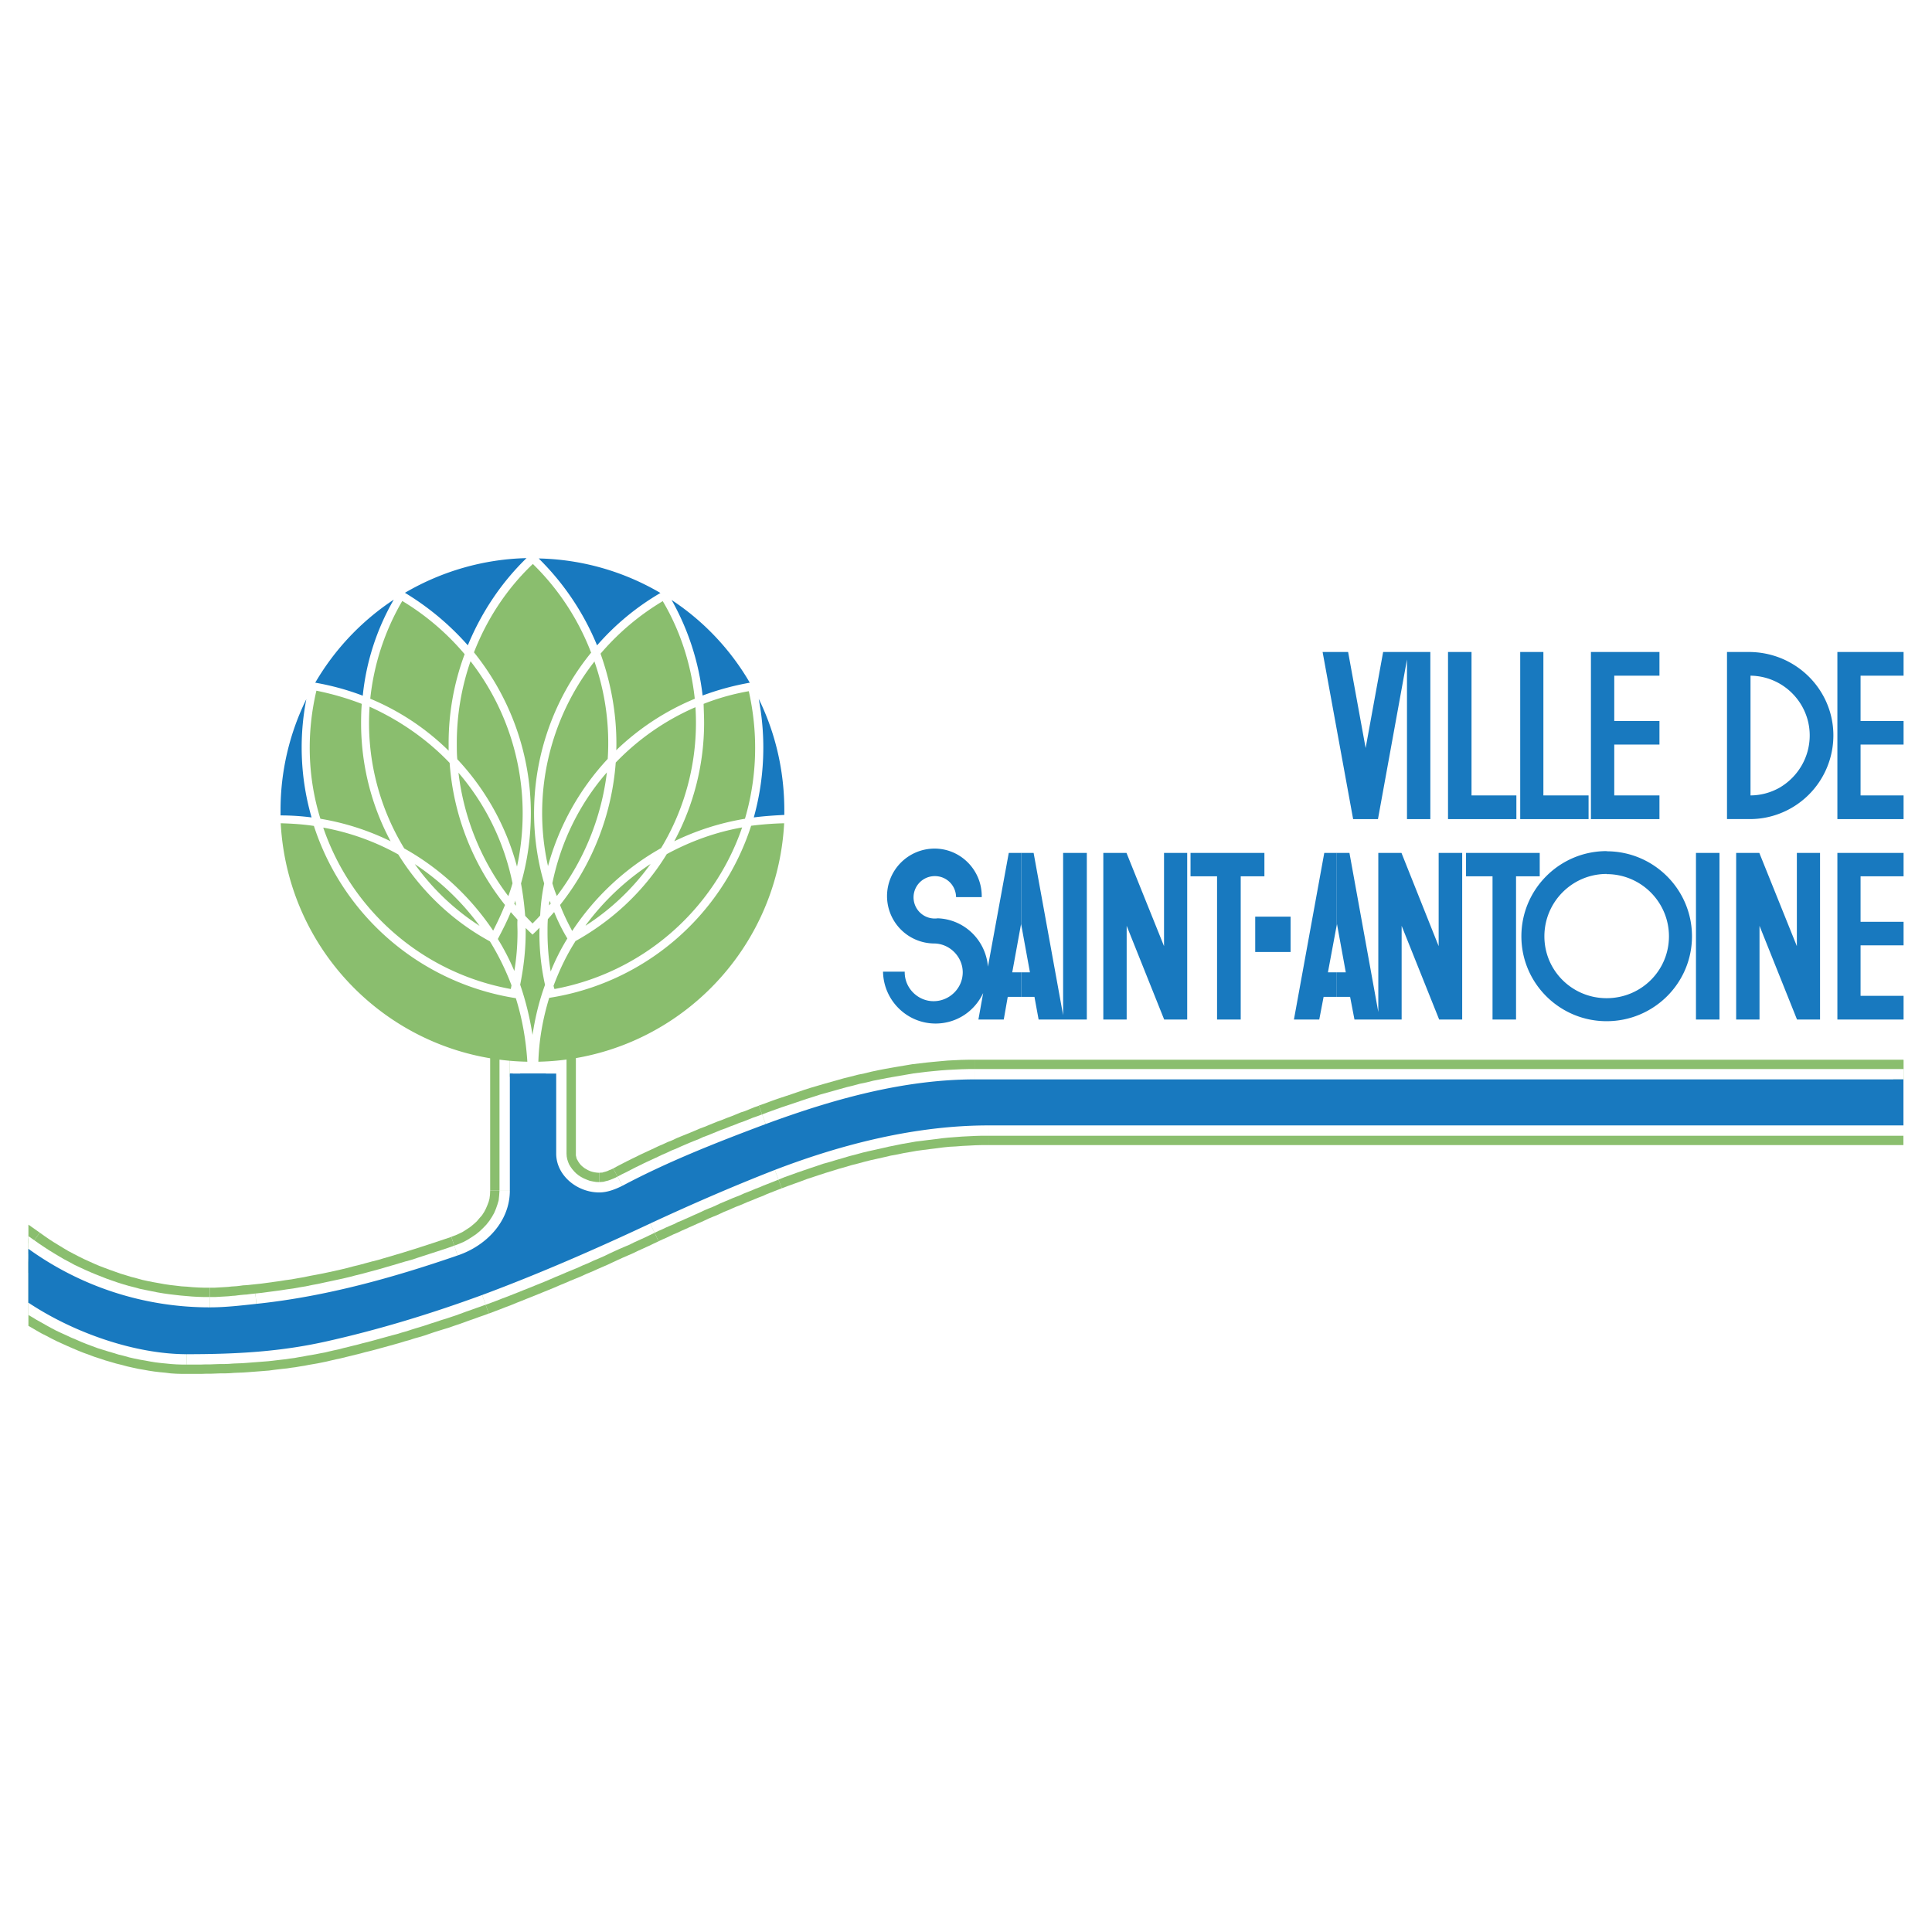 <svg xmlns="http://www.w3.org/2000/svg" width="2500" height="2500" viewBox="0 0 192.756 192.756"><g fill-rule="evenodd" clip-rule="evenodd"><path fill="#fff" d="M0 0h192.756v192.756H0V0z"/><path fill="#8abe6e" d="M3.4 125.311v4.641h1.398l-.016-5.374-1.382.733zM2.835 124.562v-2.379l1.131.798-1.131 1.581z"/><path fill="#8abe6e" d="M3.4 123.779v-.499l-.565.283v-1.38l.565.416-.565-.416v2.379l.565-.783zM3.4 129.952v-4.641l-.565.282v4.359H3.4zM2.835 124.562v-.999.999z"/><path fill="#8abe6e" d="M2.835 126.99v-2.428l1.131-1.581.466.332.483.333.465.3.516.316.466.283.449.267.532.282.516.266.499.249.516.234.516.232.499.217.532.2.533.199.566.2.515.183.549.166.483.15.582.15.532.149.533.117.582.116.566.1.549.1.565.083.566.066.566.067.549.033.566.051.582.033.549.017h.582v3.926h-.649l-.649-.017-.648-.033-.633-.05-.649-.067-.631-.066-.633-.066-.632-.117-.649-.1-.632-.133-.582-.116-.666-.151-.632-.149-.583-.149-.649-.184-.615-.199-.616-.217-.565-.199-.599-.233-.599-.233-.599-.249-.582-.267-.582-.266-.6-.283-.549-.299-.532-.284-.616-.332-.565-.349-.516-.317-.449-.283z"/><path fill="#8abe6e" d="M25.378 128.139l-.316.033-.299.033-.217.017-.282.016-.366.05-.283.034-.233.016-.283.017-.3.034-.199.015-.3.018-.282.016-.3.017-.283.017h-.499v3.926H21.602l.282-.017.3-.017.283-.016.299-.017.366-.017.3-.033.282-.016.367-.05.283-.033.232-.017.283-.017.35-.049.299-.034.25-.034-.4-3.892zM45.027 123.397l-.017.017-.598.199-.6.199-.599.201-.615.2-.616.199-.615.199-.599.184-.582.183-.616.182-.616.184-.632.182-.615.184-.6.149-.615.166-.616.167-.615.15-.616.166-.632.15-.599.133-.599.133-.632.134-.599.116-.632.116-.632.133-.583.1-.649.117-.615.083-.616.099-.615.083-.633.084-.598.083-.633.067.4 3.892.665-.065.665-.084.633-.083.682-.083.649-.1.649-.117.649-.116.681-.1.633-.133.632-.117.666-.149.632-.133.665-.134.666-.166.632-.149.649-.167.615-.15.649-.166.616-.167.665-.182.616-.183.632-.183.615-.183.616-.184.682-.182.633-.217.615-.199.616-.2.616-.2.631-.199.6-.2.632-.233-.017.017-1.231-3.727z"/><path fill="#8abe6e" d="M48.904 118.789l-.017.399-.05.399-.083.316-.133.35-.15.349-.166.316-.217.333-.266.3-.25.299-.332.299-.3.249-.349.234-.416.266-.333.166-.366.166-.449.167 1.231 3.727.616-.233.666-.266.631-.366.549-.333.583-.4.532-.449.499-.466.483-.499.433-.565.382-.566.366-.649.283-.648.233-.683.183-.748.083-.732.05-.732h-3.926z"/><path fill="#8abe6e" d="M50.867 103.781l-1.963 3.328v11.68h3.926v-11.68l-1.963 1.963v-5.291h-1.963v3.328l1.963-3.328zM57.455 115.095v-10.182h-1.896l-2.03 10.182h3.926zM59.784 117.009l-.249-.017-.234-.033-.216-.051-.166-.05-.266-.116-.2-.116-.166-.1-.183-.15-.133-.116-.15-.184-.116-.166-.1-.182-.067-.117-.05-.2-.033-.133v-.183h-3.926l.033.616.133.665.15.532.266.616.266.483.35.466.349.416.432.449.45.349.499.333.499.25.499.215.599.217.582.116.566.1.582.017v-3.926z"/><path fill="#8abe6e" d="M61.182 116.576l.033-.017-.167.084-.249.099-.216.1-.216.066-.134.033-.15.051h-.149l-.15.017v3.926l.449-.017.45-.066.449-.083.466-.133.349-.134.349-.133.317-.133.366-.183.033-.017-1.83-3.46z"/><path fill="#8abe6e" d="M75.706 110.304v.016l-.449.15-.483.2-.449.183-.415.132-.483.201-.449.182-.45.167-.449.183-.466.167-.449.182-.449.183-.449.184-.45.166-.499.215-.399.167-.449.183-.499.2-.483.199-.416.2-.465.183-.466.217-.433.183-.449.215-.466.217-.433.2-.499.233-.432.216-.449.217-.466.232-.45.232-.449.234-.432.233 1.83 3.46.432-.232.416-.2.45-.233.399-.2.449-.216.432-.217.4-.199.432-.199.433-.184.449-.216.466-.216.399-.183.433-.184.482-.199.416-.199.4-.167.449-.183.499-.2.4-.182.448-.167.45-.183.449-.183.449-.183.466-.166.449-.183.449-.167.449-.183.416-.132.483-.201.449-.182.417-.133.448-.184v.017l-1.364-3.693z"/><path fill="#8abe6e" d="M97.301 105.729h-.699l-.698.016-.699.033-.665.034-.732.066-.716.066-.666.067-.698.083-.716.084-.682.116-.699.116-.665.116-.666.118-.682.132-.699.15-.681.167-.649.133-.699.182-.682.167-.649.183-.649.183-.649.183-.682.199-.682.2-.632.2-.682.233-.632.216-.649.217-.649.215-.666.234-.665.25-.616.216 1.364 3.693.649-.25.599-.216.599-.199.616-.217.649-.216.632-.216.615-.2.633-.2.615-.199.615-.166.649-.184.649-.182.649-.184.616-.166.632-.149.649-.167.615-.133.633-.116.616-.134.665-.116.665-.116.632-.117.616-.084.616-.083.632-.083.666-.066.648-.067.599-.033.666-.033.632-.034.632-.017h.632v-3.925z"/><path fill="#8abe6e" d="M189.92 107.691v-1.929l-.016-.033H97.301v3.925h92.603l-1.963-1.963h1.979zM189.92 105.729v.033-.033zM189.904 105.729h.016-.016zM98.615 114.246h91.289v-3.926H98.615v3.926z"/><path fill="#8abe6e" d="M78.002 118.556l.616-.233.649-.233.649-.234.615-.232.615-.2.649-.216.616-.199.649-.2.648-.2.65-.183.615-.183.666-.167.665-.182.599-.15.682-.15.665-.15.633-.149.649-.116.632-.134.682-.116.649-.117.632-.083.649-.083.682-.084.632-.083.649-.066.649-.033.632-.05.666-.033.648-.034.633-.017h.648v-3.926H97.9l-.699.017-.715.033-.665.033-.699.05-.715.067-.716.067-.699.083-.682.083-.715.083-.699.116-.715.116-.682.118-.699.132-.716.15-.698.15-.666.15-.682.15-.732.183-.666.182-.665.166-.716.217-.648.184-.683.199-.681.199-.683.233-.648.216-.683.234-.682.233-.649.232-.649.233-.649.267 1.398 3.66z"/><path fill="#8abe6e" d="M65.707 123.846h-.017l.4-.183.382-.166.383-.184.35-.166.399-.166.416-.2.349-.149.4-.183.382-.167.399-.182.383-.166.4-.184.349-.166.399-.167.416-.166.399-.183.35-.167.382-.149.416-.184.383-.166.349-.132.399-.167.416-.183.35-.133.399-.166.366-.15.399-.15.4-.183.382-.15.383-.15.383-.15.349-.132-1.398-3.66-.415.166-.383.15-.383.149-.382.15-.367.15-.399.15-.399.183-.366.133-.449.199-.35.151-.366.132-.449.2-.382.166-.383.15-.416.183-.416.167-.399.182-.35.167-.399.166-.416.166-.4.184-.382.166-.399.182-.383.167-.399.183-.416.183-.349.167-.4.166-.416.2-.382.183-.383.166-.366.183h-.017l1.664 3.56z"/><path fill="#8abe6e" d="M48.77 131.05h.017l.566-.216.532-.199.549-.217.532-.199.566-.234.549-.215.533-.217.549-.216.532-.217.532-.216.533-.216.566-.233.532-.233.532-.216.533-.234.532-.215.566-.234.499-.232.532-.217.549-.249.5-.217.532-.232.532-.25.5-.233.515-.233.499-.216.499-.217.516-.25.515-.232.55-.25.482-.233.466-.216-1.664-3.56-.532.249-.482.234-.449.215-.517.234-.482.216-.499.216-.533.25-.515.233-.499.232-.499.217-.533.232-.532.25-.483.216-.532.217-.533.233-.499.233-.532.216-.532.233-.533.216-.533.233-.499.2-.532.216-.532.216-.532.217-.55.216-.532.217-.549.215-.499.201-.532.199-.55.217-.532.199-.532.183h.016l1.331 3.693z"/><path fill="#8abe6e" d="M32.999 135.742l.499-.117.482-.1.532-.132.483-.117.465-.117.483-.116.482-.133.483-.116.516-.134.482-.133.483-.132.482-.133.483-.134.532-.149.483-.151.482-.133.516-.166.482-.133.499-.15.483-.166.482-.166.483-.15.482-.15.499-.149.516-.184.499-.166.516-.183.499-.183.483-.166.499-.184.482-.166.499-.183-1.331-3.693-.499.183-.482.166-.5.183-.482.167-.499.182-.449.151-.499.166-.449.149-.499.15-.483.183-.482.15-.483.167-.483.132-.499.151-.482.166-.449.133-.483.132-.483.151-.432.116-.483.133-.482.134-.482.132-.483.133-.449.133-.483.117-.482.133-.482.116-.466.116-.483.118-.432.099-.483.1-.465.116.832 3.827zM18.64 137.073h1.464l.466-.016h.466l.449-.017.45-.017h.449l.498-.016.45-.034.382-.017.483-.017.499-.033.433-.033.433-.033.432-.033.432-.034.416-.033.483-.066.416-.051.432-.049.483-.051.416-.066.399-.05.483-.083.432-.066.416-.083.4-.068.482-.083.416-.083.483-.099.416-.1-.832-3.827-.417.101-.382.066-.416.083-.383.083-.433.066-.415.084-.4.067-.383.049-.432.05-.416.067-.349.05-.433.049-.416.051-.383.032-.415.034-.433.033-.432.034-.433.033-.432.033-.366.034-.383.016-.483.017-.449.033-.399.017h-.45l-.449.016-.449.017h-.466l-.466.016H18.64v3.927zM2.835 132.281v-2.329h1.963l-.865-1.63.399.266.399.25.416.249.45.25.465.266.4.233.465.232.467.217.448.216.45.2.465.199.483.201.499.199.483.199.466.167.465.149.483.151.516.149.466.133.482.133.483.117.515.116.416.1.499.083.483.099.449.051.466.067.466.049.433.034.465.033.433.016h.432v3.927h-.532l-.533-.016-.532-.034-.532-.067-.533-.05-.565-.066-.55-.083-.548-.1-.5-.083-.615-.134-.516-.116-.549-.149-.549-.134-.565-.166-.517-.149-.548-.183-.566-.184-.532-.2-.549-.199-.499-.199-.55-.234-.532-.232-.516-.233-.549-.25-.499-.25-.499-.265-.533-.267-.465-.266-.483-.283-.349-.2z"/><path d="M2.835 129.969v-5.374a30.867 30.867 0 0 0 18.101 5.84c1.547 0 3.111-.183 4.642-.35 6.838-.715 13.56-2.578 20.065-4.824 2.845-.948 5.224-3.378 5.224-6.472v-11.68h4.625v7.985c0 2.18 2.08 3.877 4.292 3.877.815 0 1.614-.316 2.313-.665 4.642-2.463 9.5-4.359 14.291-6.156 6.722-2.479 13.759-4.459 20.913-4.459h92.604v4.592h-91.29c-7.187 0-14.507 1.83-21.312 4.442-4.06 1.581-8.352 3.443-12.428 5.341-5.241 2.462-10.998 4.991-16.771 7.137-5.274 1.931-10.398 3.478-15.522 4.625-4.525 1.016-8.835 1.281-13.942 1.281-5.091 0-11.197-2.079-15.805-5.14z" fill="#1879bf"/><path fill="#fff" d="M3.134 124.961v4.991h.733l-.017-5.374-.716.383zM3.134 123.896v.25l.283-.4-.283-.199.283.199-.283.15zM3.134 124.146v-.25l-.299.15v-.716l.299.217-.299-.217v1.232l.299-.416zM3.134 129.952v-4.991l-.299.149v4.842h.299zM2.835 124.562v-.516.516z"/><path fill="#fff" d="M2.835 125.859v-2.529l1.065.749.499.333.482.317.516.315.499.3.482.283.533.282.516.283.532.249.533.25.532.233.516.217.549.216.549.216.566.199.532.184.582.183.516.149.582.15.549.15.566.116.582.117.582.117.583.099.582.083.566.067.582.067.582.05.582.05.583.033.582.016h.599v2.064h-.632l-.616-.018-.648-.033-.616-.05-.616-.05-.615-.066-.632-.066-.616-.118-.615-.099-.616-.116-.583-.117-.631-.15-.616-.149-.583-.15-.615-.183-.582-.183-.6-.217-.565-.199-.583-.216-.582-.217-.582-.249-.566-.266-.565-.25-.566-.283-.549-.283-.532-.282-.582-.316-.533-.333-.516-.316-.549-.349-.399-.284z"/><path fill="#fff" d="M25.478 129.054h-.017l-.299.033-.299.033-.234.033-.282.017-.349.033-.284.033-.249.034-.283.017-.3.033-.232.017-.3.017-.283.016-.299.017-.283.016H20.936v2.064h.616l.282-.018.3-.016.283-.017.299-.017.333-.016.3-.033.282-.017.35-.033.283-.033.249-.034.283-.016.333-.033.299-.034.267-.033h-.017l-.2-2.063z"/><path fill="#fff" d="M45.327 124.279h-.017l-.599.216-.599.2-.615.2-.616.199-.616.2-.615.199-.599.2-.616.166-.616.184-.615.183-.632.182-.616.184-.616.166-.615.166-.616.167-.615.149-.632.166-.633.151-.615.132-.615.133-.633.134-.599.133-.632.116-.633.133-.615.1-.649.117-.615.083-.633.099-.632.084-.632.083-.616.083-.632.067.2 2.063.665-.067.649-.083.633-.083.665-.083.632-.1.649-.117.649-.116.649-.1.632-.134.632-.115.665-.134.633-.132.649-.134.649-.166.632-.15.632-.167.616-.149.648-.166.616-.167.649-.166.615-.184.633-.182.615-.183.616-.184.649-.199.632-.199.615-.2.616-.199.615-.201.616-.199.599-.2.632-.216h-.017l-.631-1.963z"/><path fill="#fff" d="M49.835 118.789l-.033.482-.05.483-.117.399-.149.433-.183.432-.217.382-.249.383-.299.383-.317.332-.366.35-.349.283-.416.283-.449.282-.399.217-.433.183-.482.183.631 1.963.583-.217.599-.249.566-.316.515-.316.516-.349.483-.416.465-.416.416-.466.399-.482.35-.517.316-.582.25-.565.216-.599.15-.666.083-.648.033-.649h-2.063z"/><path fill="#fff" d="M50.867 105.244l-1.032 1.101v12.459h2.063v-12.459l-1.031 1.1v-2.201h-1.032v1.101l1.032-1.101zM56.523 115.095v-9.866H54.46v9.866h2.063zM59.784 117.94l-.332-.016-.3-.051-.316-.066-.266-.1-.317-.133-.282-.15-.233-.15-.25-.199-.199-.2-.2-.232-.166-.234-.15-.249-.1-.25-.083-.265-.05-.267-.017-.283H54.46l.017.516.116.533.116.465.234.483.216.416.299.398.3.366.366.367.382.299.433.283.416.217.449.199.499.167.483.099.499.083.499.017v-2.063zM61.614 117.391l.017-.017-.216.117-.267.116-.249.1-.233.083-.216.05-.233.066-.217.018-.216.016v2.063l.383-.017.382-.049.367-.067.382-.116.333-.117.316-.133.3-.116.315-.15.018-.017-.966-1.83z"/><path fill="#fff" d="M76.039 111.186h-.017l-.432.166-.483.166-.449.183-.416.166-.483.167-.448.183-.45.166-.449.183-.466.166-.449.184-.45.183-.448.182-.45.167-.465.216-.433.166-.449.184-.467.199-.465.2-.433.199-.465.184-.45.216-.432.183-.45.216-.465.217-.433.199-.466.216-.432.217-.449.217-.45.232-.449.232-.449.217-.433.233.966 1.83.432-.233.416-.217.449-.232.416-.199.449-.217.433-.217.432-.216.433-.199.432-.183.449-.216.466-.217.416-.183.433-.182.466-.2.432-.201.433-.166.449-.182.466-.2.433-.183.449-.166.449-.184.449-.182.449-.184.466-.166.449-.183.45-.167.449-.182.416-.167.482-.166.45-.183.416-.167.465-.166h-.016l-.699-1.929z"/><path fill="#fff" d="M97.301 106.66h-.681l-.683.017-.682.033-.666.033-.698.05-.699.066-.682.067-.682.084-.682.083-.666.116-.682.116-.666.117-.665.117-.666.132-.681.133-.666.167-.649.133-.682.184-.682.166-.649.182-.649.184-.649.182-.665.183-.666.217-.632.199-.649.217-.632.216-.649.217-.649.215-.649.234-.648.232-.616.234.699 1.929.648-.232.616-.234.616-.2.615-.216.649-.215.632-.217.649-.216.632-.2.632-.183.633-.182.648-.184.65-.184.648-.182.616-.166.649-.15.648-.167.633-.133.649-.132.632-.134.666-.116.665-.117.648-.117.633-.083.649-.083.649-.083.649-.066.665-.068.632-.048.665-.034.649-.033.65-.017h.648v-2.063zM189.92 107.691v-.998l-.016-.033H97.301v2.063h92.603l-1.031-1.032h1.047zM189.92 106.66v.033-.033zM189.904 106.66h.016-.016zM98.615 113.314h91.289v-2.062H98.615v2.062z"/><path fill="#fff" d="M77.669 117.69l.616-.249.649-.233.649-.233.632-.216.632-.217.649-.216.632-.217.665-.182.649-.199.649-.184.649-.199.666-.166.665-.184.632-.149.683-.15.665-.15.649-.15.665-.133.649-.133.682-.116.649-.117.666-.083.665-.084.682-.083.633-.083.665-.066.665-.05.649-.05.666-.033.665-.033.648-.018h.666v-2.062h-.699l-.682.017-.698.033-.665.033-.683.05-.698.05-.699.066-.699.084-.682.083-.699.083-.666.116-.715.117-.682.117-.682.132-.699.133-.682.151-.666.149-.681.149-.699.184-.665.183-.666.166-.682.2-.649.182-.683.201-.665.215-.665.217-.649.216-.666.217-.665.249-.649.233-.649.233-.648.25.731 1.929z"/><path fill="#fff" d="M65.308 122.998l.382-.184.383-.166.383-.183.382-.166.4-.166.383-.199.382-.151.399-.182.383-.167.399-.183.383-.166.399-.184.35-.166.399-.167.416-.166.399-.182.349-.167.4-.166.399-.166.383-.167.382-.15.383-.15.4-.183.382-.149.383-.151.383-.166.398-.149.383-.167.383-.149.382-.15.383-.15.366-.15-.731-1.929-.4.149-.383.15-.383.15-.382.149-.383.167-.399.15-.382.166-.383.15-.416.183-.366.149-.383.151-.416.182-.383.167-.399.166-.399.166-.416.167-.399.183-.349.166-.4.166-.416.167-.399.183-.383.166-.399.183-.383.166-.399.184-.383.182-.382.167-.4.166-.383.2-.382.183-.383.166-.382.184.865 1.863z"/><path fill="#fff" d="M48.455 130.168h.016l.549-.199.532-.199.549-.217.533-.199.549-.217.549-.216.532-.217.549-.216.533-.217.532-.215.533-.216.548-.234.533-.233.532-.216.533-.233.532-.216.566-.233.499-.233.532-.217.532-.249.516-.216.533-.233.516-.25.499-.232.515-.234.499-.215.516-.217.499-.249.516-.234.516-.232.482-.234.483-.232-.865-1.863-.516.232-.483.234-.482.232-.516.233-.499.216-.482.216-.533.25-.515.233-.5.233-.515.217-.533.232-.515.25-.5.216-.532.217-.532.232-.499.234-.533.215-.532.234-.533.216-.532.233-.516.199-.532.216-.532.217-.533.217-.549.215-.533.216-.549.217-.515.216-.533.2-.549.217-.532.199-.549.199h.016l.7 1.93z"/><path fill="#fff" d="M32.798 134.844l.5-.116.482-.101.499-.133.483-.116.466-.116.482-.117.483-.133.482-.116.499-.134.483-.133.482-.133.483-.133.482-.134.516-.132.482-.15.482-.134.5-.166.482-.149.499-.15.483-.15.483-.167.482-.149.483-.166.499-.15.499-.167.499-.166.499-.183.499-.183.482-.166.5-.183.482-.166.5-.184-.7-1.93-.499.184-.482.166-.499.183-.483.167-.499.182-.465.15-.5.167-.466.166-.499.149-.482.167-.483.149-.482.166-.482.151-.5.149-.482.151-.466.132-.483.133-.482.151-.449.132-.483.133-.482.133-.482.134-.483.133-.466.132-.482.118-.483.132-.482.117-.466.116-.483.117-.466.1-.482.099-.466.116.432 2.031zM18.64 136.141h1.431l.466-.016h.465l.45-.018.449-.015h.449l.483-.018.449-.033.416-.017.449-.016.466-.033.433-.034.432-.033.433-.033.432-.033.416-.033.466-.05.416-.05.433-.051.449-.05.415-.065.417-.051.449-.083.416-.066.416-.083.415-.067.467-.084.415-.083.45-.083.415-.099-.432-2.031-.416.101-.416.083-.416.083-.399.083-.416.066-.416.083-.416.067-.416.051-.416.049-.416.067-.382.05-.433.05-.416.049-.399.05-.416.034-.433.033-.432.034-.433.033-.432.033-.4.033-.416.017-.449.017-.449.033-.416.016h-.449l-.45.017-.449.017h-.466l-.465.016H18.64v2.063z"/><path fill="#fff" d="M2.835 131.199v-1.247h1.032l-.45-.865.416.283.416.267.433.249.449.266.466.266.448.233.467.233.466.233.482.233.466.199.483.217.499.2.499.199.499.199.466.167.499.166.499.166.516.151.498.132.483.133.499.117.516.117.466.116.499.083.499.1.483.05.482.067.482.05.45.049.482.034.449.016h.466v2.063h-.499l-.516-.016-.515-.033-.516-.051-.516-.05-.549-.066-.516-.083-.532-.1-.499-.084-.566-.115-.516-.117-.532-.15-.549-.133-.532-.166-.516-.15-.533-.167-.532-.166-.532-.199-.533-.2-.499-.199-.532-.234-.516-.216-.499-.233-.516-.233-.499-.233-.499-.266-.483-.266-.466-.266-.482-.266-.466-.284-.349-.2z"/><path d="M2.835 129.969v-5.374a30.867 30.867 0 0 0 18.101 5.84c1.547 0 3.111-.183 4.642-.35 6.838-.715 13.56-2.578 20.065-4.824 2.845-.948 5.224-3.378 5.224-6.472v-11.68h4.625v7.985c0 2.18 2.08 3.877 4.292 3.877.815 0 1.614-.316 2.313-.665 4.642-2.463 9.5-4.359 14.291-6.156 6.722-2.479 13.759-4.459 20.913-4.459h92.604v4.592h-91.29c-7.187 0-14.507 1.83-21.312 4.442-4.06 1.581-8.352 3.443-12.428 5.341-5.241 2.462-10.998 4.991-16.771 7.137-5.274 1.931-10.398 3.478-15.522 4.625-4.525 1.016-8.835 1.281-13.942 1.281-5.091 0-11.197-2.079-15.805-5.14zM125.234 91.454v3.526h3.528v-3.526h-3.528zM160.291 99.589v2.296c4.707 0 8.518-3.793 8.518-8.468s-3.811-8.485-8.518-8.485v2.279c3.443 0 6.221 2.795 6.221 6.206 0 3.427-2.778 6.172-6.221 6.172zM160.291 87.211v-2.296c-4.693 0-8.502 3.81-8.502 8.502 0 4.675 3.809 8.468 8.502 8.468 0 0 0 .017 0 0v-2.296c0 .017 0 0 0 0-3.428 0-6.207-2.745-6.207-6.172 0-3.428 2.779-6.223 6.207-6.223v.017zM142.705 65.05v16.671h-2.33V65.799l-2.895 15.922h-2.478l-3.045-16.671h2.545l1.748 9.583 1.746-9.583h4.709zM146.814 79.358V65.05h-2.345v16.671h6.82v-2.363h-4.475zM153.984 65.05h-2.312v16.671h6.82v-2.363h-4.508V65.05zM161.055 74.284v5.074h4.509v2.363h-6.837V65.05h6.837v2.363h-4.509v4.525h4.509v2.346h-4.509zM177.592 78.56v2.596a8.349 8.349 0 0 0 5.324-7.787c0-3.51-2.213-6.522-5.324-7.736v2.596c1.764 1.031 2.963 2.961 2.963 5.141 0 2.212-1.2 4.142-2.963 5.19zM177.592 68.228v-2.596a8.565 8.565 0 0 0-2.994-.582h-2.295v16.67h2.295c1.049 0 2.062-.2 2.994-.565V78.56a5.953 5.953 0 0 1-2.943.799V67.413a5.956 5.956 0 0 1 2.943.815zM189.92 79.358v2.363h-6.604V65.05h6.604v2.363h-4.291v4.525h4.291v2.346h-4.291v5.074h4.291zM189.92 99.356v2.363h-6.604V85.098h6.604v2.329h-4.291v4.542h4.291v2.346h-4.291v5.041h4.291zM173.217 101.719V85.098h2.312l3.744 9.3v-9.3h2.313v16.621h-2.297l-3.742-9.35v9.35h-2.33zM169.207 101.719V85.098h2.346v16.621h-2.346z" fill="#1879bf"/><path fill="#1879bf" d="M153.619 87.427v-2.329h-7.353v2.329h2.644v14.292h2.346V87.427h2.363zM133.371 97.01v2.446h1.33l.434 2.263h4.707v-9.35l3.744 9.35h2.297V85.098h-2.348v9.3l-3.709-9.3h-2.312v15.872l-2.879-15.872h-1.264v7.171l.016-.1.883 4.841h-.899z"/><path fill="#1879bf" d="M133.371 92.269v-7.171h-1.248l-3.027 16.621h2.527l.434-2.263h1.314V97.01h-.883l.883-4.741zM123.787 87.427h2.363v-2.329h-7.371v2.329h2.647v14.292h2.361V87.427zM112.408 101.719h-2.33V85.098h2.313l3.744 9.3v-9.3h2.312v16.621h-2.297l-3.742-9.35v9.35zM101.877 97.01v2.446h1.33l.416 2.263h4.809V85.098h-2.364v16.188l-2.943-16.188h-1.248v7.088l.881 4.824h-.881z"/><path d="M101.877 92.186v-7.088h-1.232l-2.078 11.348c-.217-2.646-2.347-4.726-5.009-4.826a2.114 2.114 0 0 1-2.413-2.097 2.12 2.12 0 0 1 2.129-2.113c1.165 0 2.097.932 2.113 2.096h2.561v-.1c0-2.612-2.112-4.742-4.708-4.742a4.75 4.75 0 0 0-4.741 4.742 4.733 4.733 0 0 0 4.675 4.725c1.564 0 2.878 1.314 2.878 2.878 0 1.581-1.314 2.879-2.911 2.879-1.564 0-2.878-1.298-2.878-2.879v-.065H88.1c.05 2.861 2.379 5.174 5.241 5.174 2.046 0 3.859-1.165 4.742-3.028v.033l-.467 2.596h2.529l.398-2.263h1.332V97.01h-.883l.883-4.841v.017h.002z" fill="#1879bf"/><path d="M28.007 82.137c.715 13.193 11.446 23.542 24.606 23.791-.133-2.129-.5-4.275-1.148-6.339a25.304 25.304 0 0 1-20.147-17.186c-1.098-.167-2.18-.233-3.277-.266h-.034zM58.969 65.1a24.74 24.74 0 0 0-5.807-8.834c-2.579 2.446-4.575 5.474-5.873 8.818 3.677 4.575 5.674 10.215 5.674 16.055 0 2.363-.333 4.725-.982 7.004.2 1.098.333 2.146.416 3.228.233.25.5.516.732.766.266-.267.532-.532.765-.799.05-1.098.183-2.146.399-3.194-2.329-7.953-.565-16.604 4.708-23.059l-.032.015z" fill="#8abe6e"/><path d="M46.674 64.385c1.364-3.294 3.327-6.239 5.856-8.701-4.26.1-8.436 1.297-12.129 3.46a26.914 26.914 0 0 1 6.289 5.257l-.016-.016z" fill="#1879bf"/><path d="M36.941 69.709a24.357 24.357 0 0 1 3.194-9.75 25.085 25.085 0 0 1 6.222 5.308 25.383 25.383 0 0 0-1.597 8.917v.715a24.611 24.611 0 0 0-7.786-5.174l-.033-.016z" fill="#8abe6e"/><path d="M31.451 68.111c1.631.283 3.211.716 4.742 1.298a23.972 23.972 0 0 1 3.094-9.583 25.054 25.054 0 0 0-7.836 8.285z" fill="#1879bf"/><path d="M38.971 83.934a25.309 25.309 0 0 0-7.004-2.246c-1.281-4.126-1.398-8.535-.399-12.777 1.564.316 3.061.749 4.525 1.314-.05.615-.067 1.264-.067 1.93 0 4.092.998 8.152 2.945 11.779z" fill="#8abe6e"/><path d="M30.569 69.742a25.054 25.054 0 0 0-2.579 11.097v.516c1.048 0 2.063.066 3.095.2a25.186 25.186 0 0 1-.516-11.829v.016z" fill="#1879bf"/><path d="M50.384 90.289a32.35 32.35 0 0 1-1.182 2.562c-2.262-3.361-5.29-6.206-8.867-8.202a24.008 24.008 0 0 1-3.461-14.142c3.012 1.364 5.724 3.244 7.986 5.606a25.662 25.662 0 0 0 5.524 14.176z" fill="#8abe6e"/><path d="M47.822 92.335a25.327 25.327 0 0 0-6.439-6.123 23.718 23.718 0 0 0 6.455 6.156l-.016-.033zM51.133 88.126a24.318 24.318 0 0 0-5.391-11.03 25.22 25.22 0 0 0 4.975 12.312c.15-.433.3-.849.416-1.282z" fill="#8abe6e"/><path d="M46.94 65.982a24.954 24.954 0 0 0-1.365 8.202c0 .516 0 1.048.05 1.564a25.194 25.194 0 0 1 5.956 10.714c.383-1.764.566-3.561.566-5.324a24.723 24.723 0 0 0-5.191-15.156h-.016zM48.87 93.916c-3.727-2.029-6.871-5.024-9.134-8.667a24.276 24.276 0 0 0-7.487-2.679 24.375 24.375 0 0 0 18.717 16.104c.017-.133.05-.249.066-.366a25.362 25.362 0 0 0-2.146-4.375l-.016-.017zM53.129 103.249c.266-1.747.665-3.394 1.248-4.991a23.303 23.303 0 0 1-.549-5.706c-.216.25-.466.466-.699.699-.216-.216-.449-.433-.682-.666v.433c0 1.763-.2 3.494-.549 5.225.566 1.662.965 3.31 1.231 5.006zM51.316 90.156c.033-.117.083-.216.1-.316.017.199.05.366.066.532-.05-.083-.116-.133-.166-.199v-.017zM50.966 91.004c.233.267.449.5.666.749-.033.399 0 .832 0 1.265 0 1.281-.1 2.562-.316 3.859a23.231 23.231 0 0 0-1.647-3.194c.483-.915.932-1.797 1.298-2.696v.017h-.001zM78.235 82.137c-.698 13.144-11.396 23.509-24.523 23.791.067-2.18.449-4.309 1.082-6.372a25.223 25.223 0 0 0 20.148-17.169 32.148 32.148 0 0 1 3.311-.25h-.018z" fill="#8abe6e"/><path d="M57.372 93.916c3.76-2.08 6.921-5.057 9.151-8.701 2.363-1.281 4.891-2.196 7.52-2.662-2.862 8.335-10.016 14.508-18.717 16.121-.05-.1-.067-.199-.1-.316.583-1.563 1.298-3.061 2.179-4.442h-.033zM67.271 83.934a25.632 25.632 0 0 1 7.054-2.246 25.033 25.033 0 0 0 1.015-7.104c0-1.88-.217-3.76-.632-5.624a23.204 23.204 0 0 0-4.509 1.265c.017.648.05 1.281.05 1.93a24.97 24.97 0 0 1-2.961 11.746l-.017.033z" fill="#8abe6e"/><path d="M74.825 68.111a26.867 26.867 0 0 0-4.726 1.281 25.3 25.3 0 0 0-3.094-9.533 24.855 24.855 0 0 1 7.82 8.285v-.033zM75.706 69.742c1.697 3.46 2.545 7.254 2.545 11.097v.466c-.998.05-2.029.116-3.044.25a26.007 26.007 0 0 0 .499-11.78v-.033z" fill="#1879bf"/><path d="M59.301 65.982a24.606 24.606 0 0 1 1.331 9.733 25.582 25.582 0 0 0-5.957 10.697c-1.597-7.137.117-14.657 4.659-20.447l-.033.017zM55.875 90.289c.349.915.766 1.764 1.214 2.595a25.76 25.76 0 0 1 8.868-8.269 24.186 24.186 0 0 0 3.428-14.058 24.622 24.622 0 0 0-7.953 5.523 25.942 25.942 0 0 1-5.54 14.192l-.017.017zM69.317 69.709c-.366-3.411-1.431-6.755-3.194-9.733a25.002 25.002 0 0 0-6.206 5.241c1.031 2.911 1.581 5.906 1.581 8.967 0 .216 0 .449-.017.666a25.17 25.17 0 0 1 7.853-5.141h-.017z" fill="#8abe6e"/><path d="M55.109 88.126c.832-4.093 2.695-7.919 5.44-11.063a25.46 25.46 0 0 1-4.991 12.328c-.167-.366-.3-.782-.433-1.214l-.016-.051zM58.42 92.335a25.288 25.288 0 0 1 6.489-6.139 23.864 23.864 0 0 1-6.456 6.139h-.033zM55.275 91.004c-.183.217-.399.45-.616.699-.033.433-.033.849-.033 1.314 0 1.298.1 2.595.316 3.91a21.655 21.655 0 0 1 1.664-3.295 18.009 18.009 0 0 1-1.298-2.595l-.033-.033zM54.943 90.156c-.017-.083-.066-.167-.1-.266-.05.1-.05.266-.067.433.067-.05.117-.117.183-.2l-.016.033z" fill="#8abe6e"/><path d="M59.568 64.385a26.098 26.098 0 0 0-5.823-8.668 25.003 25.003 0 0 1 12.146 3.444 25.26 25.26 0 0 0-6.306 5.208l-.017.016z" fill="#1879bf"/></g></svg>
